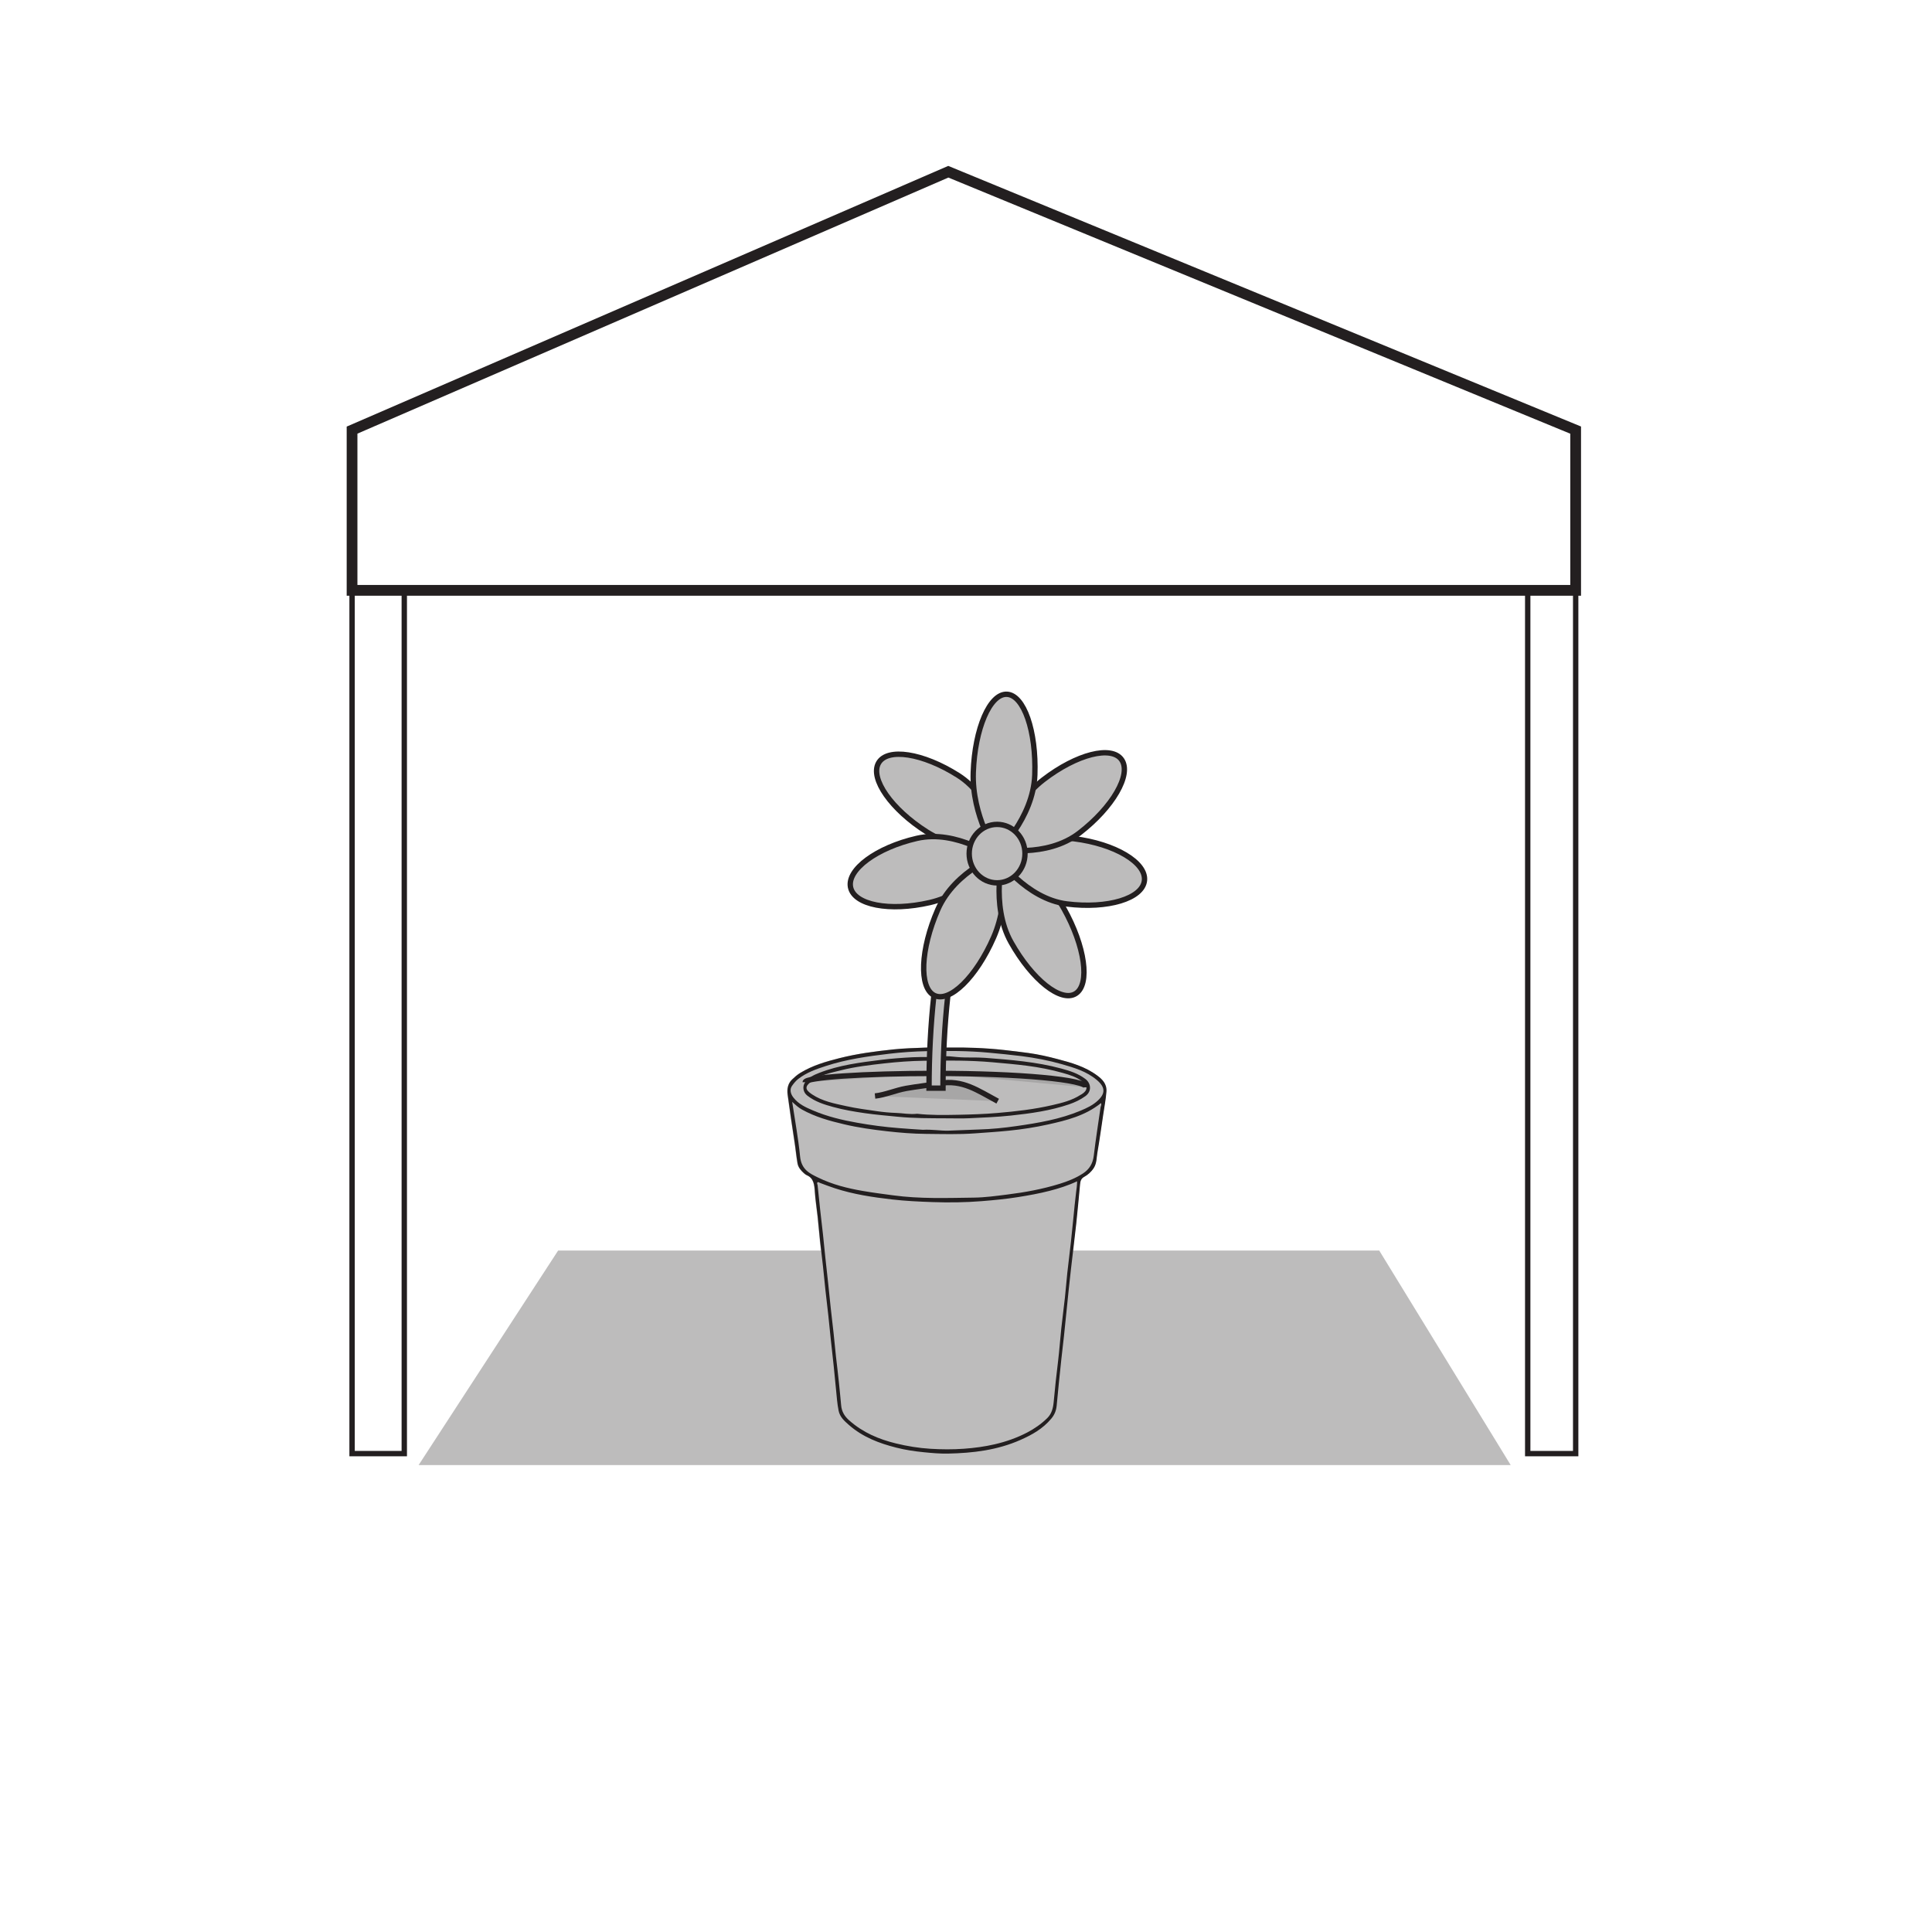 <?xml version="1.0" encoding="UTF-8"?>
<svg xmlns="http://www.w3.org/2000/svg" xmlns:xlink="http://www.w3.org/1999/xlink" width="360pt" height="360pt" viewBox="0 0 360 360" version="1.1">
<g id="surface1">
<path style=" stroke:none;fill-rule:evenodd;fill:rgb(74.12%,73.648%,73.766%);fill-opacity:1;" d="M 78 273 L 281.5 273 L 257 233.02 L 104 233.02 Z M 78 273 "/>
<path style=" stroke:none;fill-rule:evenodd;fill:rgb(74.12%,73.648%,73.766%);fill-opacity:1;" d="M 177.043 195.199 C 175.035 195.199 173.699 195.156 172.363 195.207 C 170.387 195.281 168.402 195.336 166.434 195.543 C 163.059 195.895 159.688 196.336 156.375 197.172 C 153.867 197.805 151.367 198.52 149.066 199.926 C 148.516 200.262 148.02 200.699 147.543 201.16 C 146.773 201.902 146.578 202.91 146.727 203.996 C 147.125 206.883 147.531 209.77 147.988 212.645 C 148.203 214.004 148.32 215.383 148.559 216.734 C 148.695 217.555 149.223 218.125 149.777 218.625 C 149.941 218.77 150.117 218.906 150.309 218.988 C 151.598 219.543 151.711 220.781 151.797 222.125 C 151.898 223.66 152.148 225.184 152.312 226.719 C 152.477 228.258 152.605 229.801 152.766 231.336 C 152.934 232.898 153.133 234.453 153.305 236.012 C 153.465 237.465 153.594 238.93 153.754 240.387 C 153.926 241.969 154.121 243.551 154.297 245.137 C 154.453 246.566 154.586 248.004 154.738 249.434 C 154.914 251.102 155.109 252.762 155.285 254.43 C 155.438 255.918 155.566 257.406 155.727 258.887 C 155.863 260.215 155.945 261.551 156.203 262.848 C 156.441 264.051 157.316 264.805 158.121 265.512 C 160.742 267.809 163.801 268.941 166.957 269.746 C 168.648 270.176 170.359 270.426 172.09 270.602 C 173.598 270.754 175.113 270.887 176.609 270.855 C 181.215 270.758 185.777 270.227 190.129 268.293 C 192.227 267.359 194.23 266.262 195.832 264.348 C 196.41 263.664 196.742 262.891 196.836 261.969 C 197.125 259.129 197.371 256.289 197.695 253.457 C 198.043 250.414 198.391 247.375 198.68 244.324 C 198.93 241.676 199.227 239.031 199.52 236.383 C 199.836 233.582 200.188 230.785 200.492 227.984 C 200.758 225.547 200.973 223.102 201.203 220.664 C 201.262 220.062 201.402 219.605 201.949 219.301 C 202.652 218.918 203.277 218.387 203.766 217.629 C 204.316 216.766 204.27 215.766 204.43 214.82 C 204.832 212.445 205.168 210.062 205.523 207.676 C 205.734 206.266 206.004 204.852 206.113 203.426 C 206.23 201.961 205.344 201.109 204.391 200.402 C 202.129 198.723 199.551 198.012 196.977 197.336 C 195.211 196.863 193.422 196.469 191.621 196.215 C 190.105 196.004 188.586 195.824 187.066 195.656 C 183.508 195.258 179.945 195.148 177.043 195.199 "/>
<path style=" stroke:none;fill-rule:evenodd;fill:rgb(74.12%,73.648%,73.766%);fill-opacity:1;" d="M 170.859 207.531 C 169.41 207.691 168.164 207.41 166.902 207.371 C 165.727 207.332 164.539 207.223 163.371 207.055 C 161.453 206.77 159.527 206.535 157.629 206.109 C 155.438 205.625 153.219 205.219 151.262 203.918 C 149.914 203.023 149.902 202.445 151.125 201.527 C 152.801 200.266 154.746 199.91 156.641 199.434 C 159.305 198.762 162.016 198.453 164.719 198.148 C 167.168 197.871 169.633 197.688 172.094 197.656 C 176.348 197.598 180.602 197.555 184.852 197.934 C 187.023 198.129 189.191 198.309 191.355 198.594 C 193.598 198.887 195.82 199.309 198.008 199.93 C 199.273 200.289 200.547 200.68 201.652 201.547 C 202.688 202.359 202.641 203.191 201.508 203.895 C 201.445 203.934 201.379 203.957 201.32 203.996 C 199.672 205.066 197.84 205.504 196.023 205.922 C 192.648 206.707 189.223 207.098 185.797 207.387 C 183.355 207.594 180.906 207.672 178.461 207.719 C 175.867 207.773 173.266 207.812 170.859 207.531 M 176.34 208.383 C 177.746 208.379 179.156 208.434 180.562 208.367 C 183.141 208.246 185.727 208.145 188.297 207.867 C 191.965 207.477 195.625 206.98 199.176 205.77 C 200.234 205.402 201.25 204.93 202.199 204.246 C 203.43 203.355 203.246 201.855 202.211 201.066 C 200.848 200.02 199.293 199.539 197.727 199.113 C 195.395 198.48 193.031 198.074 190.645 197.777 C 188.266 197.48 185.887 197.297 183.504 197.113 C 181.77 196.977 180.039 197.125 178.32 196.965 C 177.387 196.875 176.453 196.742 175.531 196.844 C 173.684 197.051 171.836 196.902 169.992 197.004 C 168.023 197.105 166.051 197.246 164.09 197.492 C 160.207 197.98 156.309 198.453 152.574 199.918 C 151.613 200.297 150.652 200.738 149.984 201.652 C 149.391 202.461 149.605 203.555 150.371 204.145 C 151.828 205.277 153.488 205.801 155.168 206.262 C 157.117 206.801 159.094 207.133 161.086 207.422 C 163.109 207.715 165.137 207.879 167.168 208.082 C 170.223 208.387 173.281 208.367 176.34 208.383 "/>
<path style="fill-rule:nonzero;fill:rgb(65.492%,64.864%,65.019%);fill-opacity:1;stroke-width:1;stroke-linecap:butt;stroke-linejoin:miter;stroke:rgb(13.73%,12.16%,12.549%);stroke-opacity:1;stroke-miterlimit:10;" d="M 0.001 -0.001 C 0.001 1.433 -12.53 2.589 -28.019 2.589 " transform="matrix(1,0,0,-1,202.44,202.605)"/>
<path style="fill-rule:nonzero;fill:rgb(65.492%,64.864%,65.019%);fill-opacity:1;stroke-width:1;stroke-linecap:butt;stroke-linejoin:miter;stroke:rgb(13.73%,12.16%,12.549%);stroke-opacity:1;stroke-miterlimit:10;" d="M -0 -0.002 C -0 0.904 10.906 1.639 24.386 1.639 " transform="matrix(1,0,0,-1,150.036,201.654)"/>
<path style=" stroke:none;fill-rule:evenodd;fill:rgb(13.73%,12.16%,12.549%);fill-opacity:1;" d="M 171.957 210.52 C 170.605 210.445 169.027 210.324 167.449 210.203 C 164.863 210.004 162.297 209.664 159.738 209.207 C 156.918 208.711 154.133 208.051 151.453 206.902 C 150.141 206.34 148.809 205.758 147.828 204.496 C 147.266 203.773 147.137 202.953 147.582 202.332 C 147.918 201.855 148.289 201.398 148.742 201.047 C 150.312 199.832 152.109 199.211 153.891 198.633 C 157.734 197.379 161.695 196.828 165.652 196.355 C 168.012 196.074 170.383 195.91 172.75 195.867 C 176.559 195.797 180.367 195.789 184.172 196.145 C 186.25 196.336 188.324 196.535 190.395 196.797 C 192.918 197.121 195.41 197.594 197.867 198.297 C 200.141 198.949 202.43 199.609 204.363 201.23 C 205.977 202.582 205.996 203.746 204.566 205.074 C 203.641 205.941 202.52 206.465 201.387 206.941 C 197.512 208.57 193.465 209.246 189.402 209.828 C 187.086 210.164 184.742 210.398 182.406 210.465 C 180.516 210.523 178.625 210.625 176.734 210.68 C 175.211 210.723 173.703 210.422 171.957 210.52 M 147.613 205.316 C 148.293 205.941 148.824 206.41 149.426 206.742 C 151.926 208.137 154.609 208.867 157.305 209.5 C 159.945 210.125 162.633 210.492 165.312 210.797 C 167.691 211.066 170.09 211.262 172.48 211.281 C 175.57 211.309 178.656 211.41 181.75 211.18 C 183.836 211.027 185.922 210.898 188.004 210.684 C 190.469 210.434 192.91 210.059 195.332 209.52 C 198.777 208.75 202.207 207.906 205.145 205.551 C 205.32 205.859 205.105 206.082 205.07 206.34 C 204.645 209.332 204.168 212.312 203.812 215.316 C 203.633 216.879 202.934 217.902 201.816 218.641 C 200.449 219.535 198.969 220.121 197.457 220.586 C 194.25 221.578 190.984 222.176 187.684 222.586 C 185.609 222.848 183.527 223.133 181.453 223.16 C 176.434 223.223 171.406 223.414 166.395 222.73 C 164.516 222.477 162.637 222.238 160.766 221.914 C 157.914 221.422 155.109 220.727 152.453 219.426 C 150.91 218.676 149.328 217.973 149.082 215.484 C 148.754 212.137 148.137 208.832 147.613 205.316 M 200.703 220.117 C 200.699 220.871 200.602 221.484 200.523 222.082 C 200.312 223.742 200.164 225.414 199.996 227.082 C 199.852 228.512 199.715 229.945 199.555 231.379 C 199.336 233.332 199.09 235.281 198.871 237.238 C 198.711 238.75 198.598 240.266 198.434 241.773 C 198.215 243.73 197.957 245.68 197.746 247.633 C 197.535 249.621 197.402 251.621 197.16 253.605 C 196.852 256.137 196.566 258.676 196.34 261.223 C 196.23 262.398 195.965 263.438 195.137 264.246 C 194 265.359 192.75 266.219 191.398 266.926 C 189.465 267.934 187.449 268.633 185.375 269.117 C 183.473 269.559 181.551 269.812 179.609 269.953 C 177.508 270.105 175.426 270.086 173.324 269.957 C 171.172 269.82 169.062 269.477 166.953 268.965 C 163.793 268.195 160.812 266.957 158.23 264.664 C 157.441 263.961 156.828 263.098 156.73 261.805 C 156.621 260.375 156.438 258.945 156.309 257.512 C 156.16 255.922 155.941 254.344 155.77 252.758 C 155.613 251.301 155.48 249.84 155.324 248.387 C 155.152 246.797 154.957 245.215 154.785 243.629 C 154.629 242.172 154.488 240.711 154.332 239.258 C 154.16 237.641 153.973 236.031 153.801 234.418 C 153.641 232.934 153.504 231.449 153.344 229.965 C 153.176 228.406 152.98 226.848 152.812 225.289 C 152.652 223.805 152.516 222.316 152.348 220.836 C 152.324 220.664 152.176 220.473 152.32 220.328 C 152.461 220.18 152.609 220.348 152.766 220.406 C 153.676 220.75 154.594 221.098 155.52 221.402 C 159.008 222.547 162.594 223.082 166.188 223.496 C 168.707 223.785 171.246 223.906 173.777 223.992 C 176.816 224.098 179.867 224.062 182.898 223.82 C 185.156 223.637 187.414 223.426 189.664 223.066 C 191.648 222.75 193.621 222.398 195.574 221.895 C 197.301 221.449 199.004 220.914 200.703 220.117 M 177.094 195.199 C 175.09 195.199 173.75 195.16 172.414 195.207 C 170.438 195.281 168.453 195.336 166.488 195.543 C 163.113 195.898 159.742 196.336 156.43 197.172 C 153.922 197.809 151.418 198.52 149.121 199.926 C 148.566 200.266 148.07 200.703 147.594 201.16 C 146.824 201.906 146.629 202.914 146.777 203.996 C 147.176 206.883 147.586 209.77 148.039 212.645 C 148.258 214.004 148.375 215.383 148.609 216.738 C 148.75 217.555 149.273 218.125 149.832 218.625 C 149.992 218.773 150.172 218.91 150.359 218.992 C 151.648 219.539 151.762 220.781 151.848 222.125 C 151.949 223.664 152.203 225.184 152.367 226.719 C 152.531 228.258 152.656 229.801 152.82 231.336 C 152.988 232.898 153.188 234.453 153.355 236.012 C 153.516 237.465 153.645 238.93 153.805 240.387 C 153.977 241.969 154.176 243.555 154.348 245.141 C 154.504 246.57 154.637 248.004 154.789 249.438 C 154.969 251.102 155.164 252.762 155.336 254.434 C 155.492 255.918 155.621 257.406 155.777 258.891 C 155.914 260.215 155.996 261.555 156.258 262.848 C 156.496 264.051 157.367 264.805 158.176 265.516 C 160.797 267.812 163.852 268.945 167.012 269.746 C 168.699 270.176 170.41 270.43 172.141 270.602 C 173.648 270.754 175.168 270.887 176.664 270.855 C 181.266 270.758 185.828 270.227 190.184 268.293 C 192.281 267.359 194.285 266.262 195.887 264.348 C 196.465 263.664 196.797 262.891 196.891 261.969 C 197.176 259.129 197.426 256.289 197.746 253.457 C 198.098 250.414 198.441 247.375 198.73 244.324 C 198.984 241.676 199.277 239.031 199.57 236.383 C 199.887 233.582 200.242 230.785 200.547 227.984 C 200.809 225.547 201.023 223.102 201.258 220.664 C 201.312 220.066 201.457 219.605 202.004 219.301 C 202.703 218.918 203.328 218.391 203.816 217.629 C 204.367 216.766 204.32 215.766 204.48 214.82 C 204.887 212.449 205.219 210.062 205.574 207.68 C 205.785 206.266 206.055 204.852 206.168 203.43 C 206.281 201.961 205.398 201.109 204.445 200.402 C 202.18 198.723 199.602 198.012 197.031 197.336 C 195.266 196.867 193.477 196.465 191.676 196.215 C 190.16 196.004 188.641 195.828 187.117 195.656 C 183.559 195.258 179.996 195.152 177.094 195.199 "/>
<path style=" stroke:none;fill-rule:evenodd;fill:rgb(13.73%,12.16%,12.549%);fill-opacity:1;" d="M 170.914 207.535 C 169.465 207.691 168.215 207.414 166.957 207.375 C 165.781 207.336 164.594 207.227 163.422 207.055 C 161.504 206.773 159.582 206.535 157.68 206.109 C 155.488 205.625 153.27 205.223 151.312 203.918 C 149.965 203.023 149.953 202.445 151.176 201.527 C 152.855 200.266 154.797 199.91 156.695 199.434 C 159.355 198.762 162.066 198.457 164.77 198.148 C 167.223 197.871 169.688 197.691 172.148 197.656 C 176.398 197.602 180.652 197.555 184.902 197.934 C 187.074 198.129 189.242 198.309 191.41 198.594 C 193.652 198.887 195.875 199.312 198.062 199.934 C 199.324 200.289 200.602 200.68 201.703 201.547 C 202.742 202.359 202.691 203.195 201.559 203.895 C 201.5 203.934 201.434 203.957 201.371 203.996 C 199.723 205.066 197.895 205.504 196.074 205.926 C 192.699 206.707 189.273 207.098 185.848 207.387 C 183.406 207.598 180.961 207.672 178.512 207.723 C 175.918 207.773 173.32 207.812 170.914 207.535 M 176.391 208.383 C 177.801 208.379 179.211 208.434 180.617 208.367 C 183.195 208.246 185.777 208.145 188.348 207.871 C 192.016 207.477 195.68 206.98 199.227 205.77 C 200.285 205.406 201.301 204.93 202.25 204.246 C 203.48 203.359 203.297 201.855 202.266 201.066 C 200.898 200.02 199.344 199.539 197.777 199.113 C 195.445 198.48 193.082 198.074 190.695 197.777 C 188.32 197.48 185.941 197.301 183.555 197.113 C 181.824 196.98 180.094 197.125 178.371 196.965 C 177.441 196.875 176.504 196.746 175.582 196.848 C 173.738 197.051 171.891 196.906 170.047 197.004 C 168.078 197.109 166.102 197.246 164.145 197.492 C 160.258 197.98 156.363 198.457 152.629 199.922 C 151.664 200.297 150.707 200.738 150.035 201.652 C 149.445 202.461 149.66 203.555 150.422 204.145 C 151.879 205.281 153.539 205.801 155.219 206.262 C 157.168 206.801 159.148 207.133 161.137 207.422 C 163.16 207.715 165.191 207.879 167.219 208.082 C 170.277 208.387 173.332 208.367 176.391 208.383 "/>
<path style="fill-rule:nonzero;fill:rgb(65.492%,64.864%,65.019%);fill-opacity:1;stroke-width:1;stroke-linecap:butt;stroke-linejoin:miter;stroke:rgb(13.73%,12.16%,12.549%);stroke-opacity:1;stroke-miterlimit:10;" d="M 0.002 0 C -3.713 1.977 -6.521 4.062 -10.846 3.316 C -12.885 2.965 -15.107 2.727 -17.041 2.383 C -19.045 2.027 -20.924 1.172 -22.857 0.961 " transform="matrix(1,0,0,-1,185.904,205.188)"/>
<path style=" stroke:none;fill-rule:nonzero;fill:rgb(74.12%,73.648%,73.766%);fill-opacity:1;" d="M 173.109 202.762 L 175.711 202.762 C 175.711 190.887 176.922 179.734 179.121 171.355 C 182.352 159.051 186.066 158.91 186.105 158.91 L 186.105 157.547 C 184.625 157.547 180.125 157.547 176.547 171.172 C 174.332 179.609 173.109 190.824 173.109 202.762 "/>
<path style="fill:none;stroke-width:1;stroke-linecap:butt;stroke-linejoin:miter;stroke:rgb(13.73%,12.16%,12.549%);stroke-opacity:1;stroke-miterlimit:10;" d="M -0.001 -0.002 L 2.6 -0.002 C 2.6 11.873 3.811 23.025 6.01 31.404 C 9.241 43.709 12.956 43.85 12.995 43.85 L 12.995 45.213 C 11.514 45.213 7.014 45.213 3.436 31.588 C 1.221 23.15 -0.001 11.936 -0.001 -0.002 Z M -0.001 -0.002 " transform="matrix(1,0,0,-1,173.111,202.76)"/>
<path style=" stroke:none;fill-rule:nonzero;fill:rgb(74.12%,73.648%,73.766%);fill-opacity:1;" d="M 178.555 144.488 C 171.969 140.312 165.316 139.281 163.695 142.188 C 162.078 145.094 166.102 150.832 172.691 155.008 C 179.277 159.184 187.098 158.117 187.098 158.117 C 187.098 158.117 185.141 148.664 178.555 144.488 "/>
<path style="fill:none;stroke-width:1;stroke-linecap:butt;stroke-linejoin:miter;stroke:rgb(13.73%,12.16%,12.549%);stroke-opacity:1;stroke-miterlimit:10;" d="M 0 -0 C -6.585 4.175 -13.238 5.207 -14.859 2.3 C -16.476 -0.606 -12.453 -6.344 -5.863 -10.52 C 0.723 -14.696 8.543 -13.629 8.543 -13.629 C 8.543 -13.629 6.586 -4.176 0 -0 Z M 0 -0 " transform="matrix(1,0,0,-1,178.554,144.488)"/>
<path style=" stroke:none;fill-rule:nonzero;fill:rgb(74.12%,73.648%,73.766%);fill-opacity:1;" d="M 170.832 156.219 C 163.344 157.945 157.816 162.023 158.484 165.324 C 159.156 168.629 165.77 169.906 173.262 168.176 C 180.75 166.449 185.793 159.988 185.793 159.988 C 185.793 159.988 178.32 154.488 170.832 156.219 "/>
<path style="fill:none;stroke-width:1;stroke-linecap:butt;stroke-linejoin:miter;stroke:rgb(13.73%,12.16%,12.549%);stroke-opacity:1;stroke-miterlimit:10;" d="M -0 -0.002 C -7.489 -1.729 -13.016 -5.807 -12.348 -9.107 C -11.676 -12.412 -5.063 -13.689 2.429 -11.959 C 9.918 -10.232 14.96 -3.771 14.96 -3.771 C 14.96 -3.771 7.488 1.729 -0 -0.002 Z M -0 -0.002 " transform="matrix(1,0,0,-1,170.833,156.217)"/>
<path style=" stroke:none;fill-rule:nonzero;fill:rgb(74.12%,73.648%,73.766%);fill-opacity:1;" d="M 174.746 169.488 C 171.508 176.891 171.215 184.055 174.086 185.48 C 176.957 186.91 181.91 182.062 185.148 174.656 C 188.387 167.25 186.609 159.059 186.609 159.059 C 186.609 159.059 177.98 162.082 174.746 169.488 "/>
<path style="fill:none;stroke-width:1;stroke-linecap:butt;stroke-linejoin:miter;stroke:rgb(13.73%,12.16%,12.549%);stroke-opacity:1;stroke-miterlimit:10;" d="M -0.001 -0.001 C -3.239 -7.403 -3.532 -14.567 -0.661 -15.993 C 2.21 -17.423 7.163 -12.575 10.401 -5.169 C 13.64 2.237 11.862 10.429 11.862 10.429 C 11.862 10.429 3.233 7.405 -0.001 -0.001 Z M -0.001 -0.001 " transform="matrix(1,0,0,-1,174.747,169.487)"/>
<path style=" stroke:none;fill-rule:nonzero;fill:rgb(74.12%,73.648%,73.766%);fill-opacity:1;" d="M 188.395 175.59 C 192.332 182.598 197.727 186.875 200.445 185.137 C 203.164 183.402 202.176 176.312 198.242 169.301 C 194.305 162.289 186.949 159.27 186.949 159.27 C 186.949 159.27 184.457 168.578 188.395 175.59 "/>
<path style="fill:none;stroke-width:1;stroke-linecap:butt;stroke-linejoin:miter;stroke:rgb(13.73%,12.16%,12.549%);stroke-opacity:1;stroke-miterlimit:10;" d="M 0 -0.002 C 3.938 -7.01 9.332 -11.287 12.051 -9.549 C 14.77 -7.814 13.781 -0.725 9.848 6.287 C 5.91 13.299 -1.445 16.318 -1.445 16.318 C -1.445 16.318 -3.937 7.01 0 -0.002 Z M 0 -0.002 " transform="matrix(1,0,0,-1,188.394,175.588)"/>
<path style=" stroke:none;fill-rule:nonzero;fill:rgb(74.12%,73.648%,73.766%);fill-opacity:1;" d="M 198.801 168.438 C 206.414 169.387 212.883 167.438 213.25 164.082 C 213.621 160.727 207.746 157.234 200.137 156.285 C 192.527 155.332 185.793 159.703 185.793 159.703 C 185.793 159.703 191.195 167.488 198.801 168.438 "/>
<path style="fill:none;stroke-width:1;stroke-linecap:butt;stroke-linejoin:miter;stroke:rgb(13.73%,12.16%,12.549%);stroke-opacity:1;stroke-miterlimit:10;" d="M -0.002 0 C 7.611 -0.949 14.08 1 14.447 4.355 C 14.818 7.711 8.943 11.203 1.334 12.152 C -6.275 13.105 -13.01 8.734 -13.01 8.734 C -13.01 8.734 -7.607 0.949 -0.002 0 Z M -0.002 0 " transform="matrix(1,0,0,-1,198.803,168.438)"/>
<path style=" stroke:none;fill-rule:nonzero;fill:rgb(74.12%,73.648%,73.766%);fill-opacity:1;" d="M 201.137 155.211 C 207.344 150.426 210.871 144.324 209.016 141.586 C 207.16 138.848 200.617 140.512 194.41 145.297 C 188.203 150.086 186.016 158.164 186.016 158.164 C 186.016 158.164 194.93 160.004 201.137 155.211 "/>
<path style="fill:none;stroke-width:1;stroke-linecap:butt;stroke-linejoin:miter;stroke:rgb(13.73%,12.16%,12.549%);stroke-opacity:1;stroke-miterlimit:10;" d="M -0.001 0.001 C 6.206 4.787 9.733 10.888 7.878 13.626 C 6.022 16.365 -0.521 14.701 -6.728 9.916 C -12.935 5.126 -15.122 -2.952 -15.122 -2.952 C -15.122 -2.952 -6.208 -4.792 -0.001 0.001 Z M -0.001 0.001 " transform="matrix(1,0,0,-1,201.138,155.212)"/>
<path style=" stroke:none;fill-rule:nonzero;fill:rgb(74.12%,73.648%,73.766%);fill-opacity:1;" d="M 192.824 144.379 C 193.113 136.215 190.777 129.492 187.609 129.367 C 184.445 129.238 181.645 135.758 181.355 143.922 C 181.066 152.086 185.684 158.898 185.684 158.898 C 185.684 158.898 192.539 152.547 192.824 144.379 "/>
<path style="fill:none;stroke-width:1;stroke-linecap:butt;stroke-linejoin:miter;stroke:rgb(13.73%,12.16%,12.549%);stroke-opacity:1;stroke-miterlimit:10;" d="M 0 0.001 C 0.289 8.166 -2.047 14.888 -5.215 15.013 C -8.379 15.142 -11.18 8.623 -11.469 0.459 C -11.758 -7.706 -7.141 -14.518 -7.141 -14.518 C -7.141 -14.518 -0.285 -8.166 0 0.001 Z M 0 0.001 " transform="matrix(1,0,0,-1,192.824,144.38)"/>
<path style=" stroke:none;fill-rule:nonzero;fill:rgb(74.12%,73.648%,73.766%);fill-opacity:1;" d="M 180.594 159.059 C 180.594 162.07 182.922 164.508 185.793 164.508 C 188.664 164.508 190.992 162.07 190.992 159.059 C 190.992 156.051 188.664 153.613 185.793 153.613 C 182.922 153.613 180.594 156.051 180.594 159.059 "/>
<path style="fill:none;stroke-width:1;stroke-linecap:butt;stroke-linejoin:miter;stroke:rgb(13.73%,12.16%,12.549%);stroke-opacity:1;stroke-miterlimit:10;" d="M -0.002 0.002 C -0.002 -3.01 2.326 -5.447 5.197 -5.447 C 8.068 -5.447 10.396 -3.01 10.396 0.002 C 10.396 3.01 8.068 5.447 5.197 5.447 C 2.326 5.447 -0.002 3.01 -0.002 0.002 Z M -0.002 0.002 " transform="matrix(1,0,0,-1,180.596,159.06)"/>
<path style="fill:none;stroke-width:2;stroke-linecap:butt;stroke-linejoin:miter;stroke:rgb(13.73%,12.16%,12.549%);stroke-opacity:1;stroke-miterlimit:10;" d="M -0.002 0 L -228.002 0 L -228.002 29.855 L -116.9 78 L -0.002 29.855 Z M -0.002 0 " transform="matrix(1,0,0,-1,293.603,110)"/>
<path style="fill:none;stroke-width:1;stroke-linecap:butt;stroke-linejoin:miter;stroke:rgb(13.73%,12.16%,12.549%);stroke-opacity:1;stroke-miterlimit:10;" d="M 75.332 89.141 L 65.605 89.141 L 65.605 250 L 75.332 250 Z M 75.332 89.141 " transform="matrix(1,0,0,-1,0,360)"/>
<path style="fill:none;stroke-width:1;stroke-linecap:butt;stroke-linejoin:miter;stroke:rgb(13.73%,12.16%,12.549%);stroke-opacity:1;stroke-miterlimit:10;" d="M 284.668 89.141 L 293.605 89.141 L 293.605 250 L 284.668 250 Z M 284.668 89.141 " transform="matrix(1,0,0,-1,0,360)"/>
</g>
</svg>

